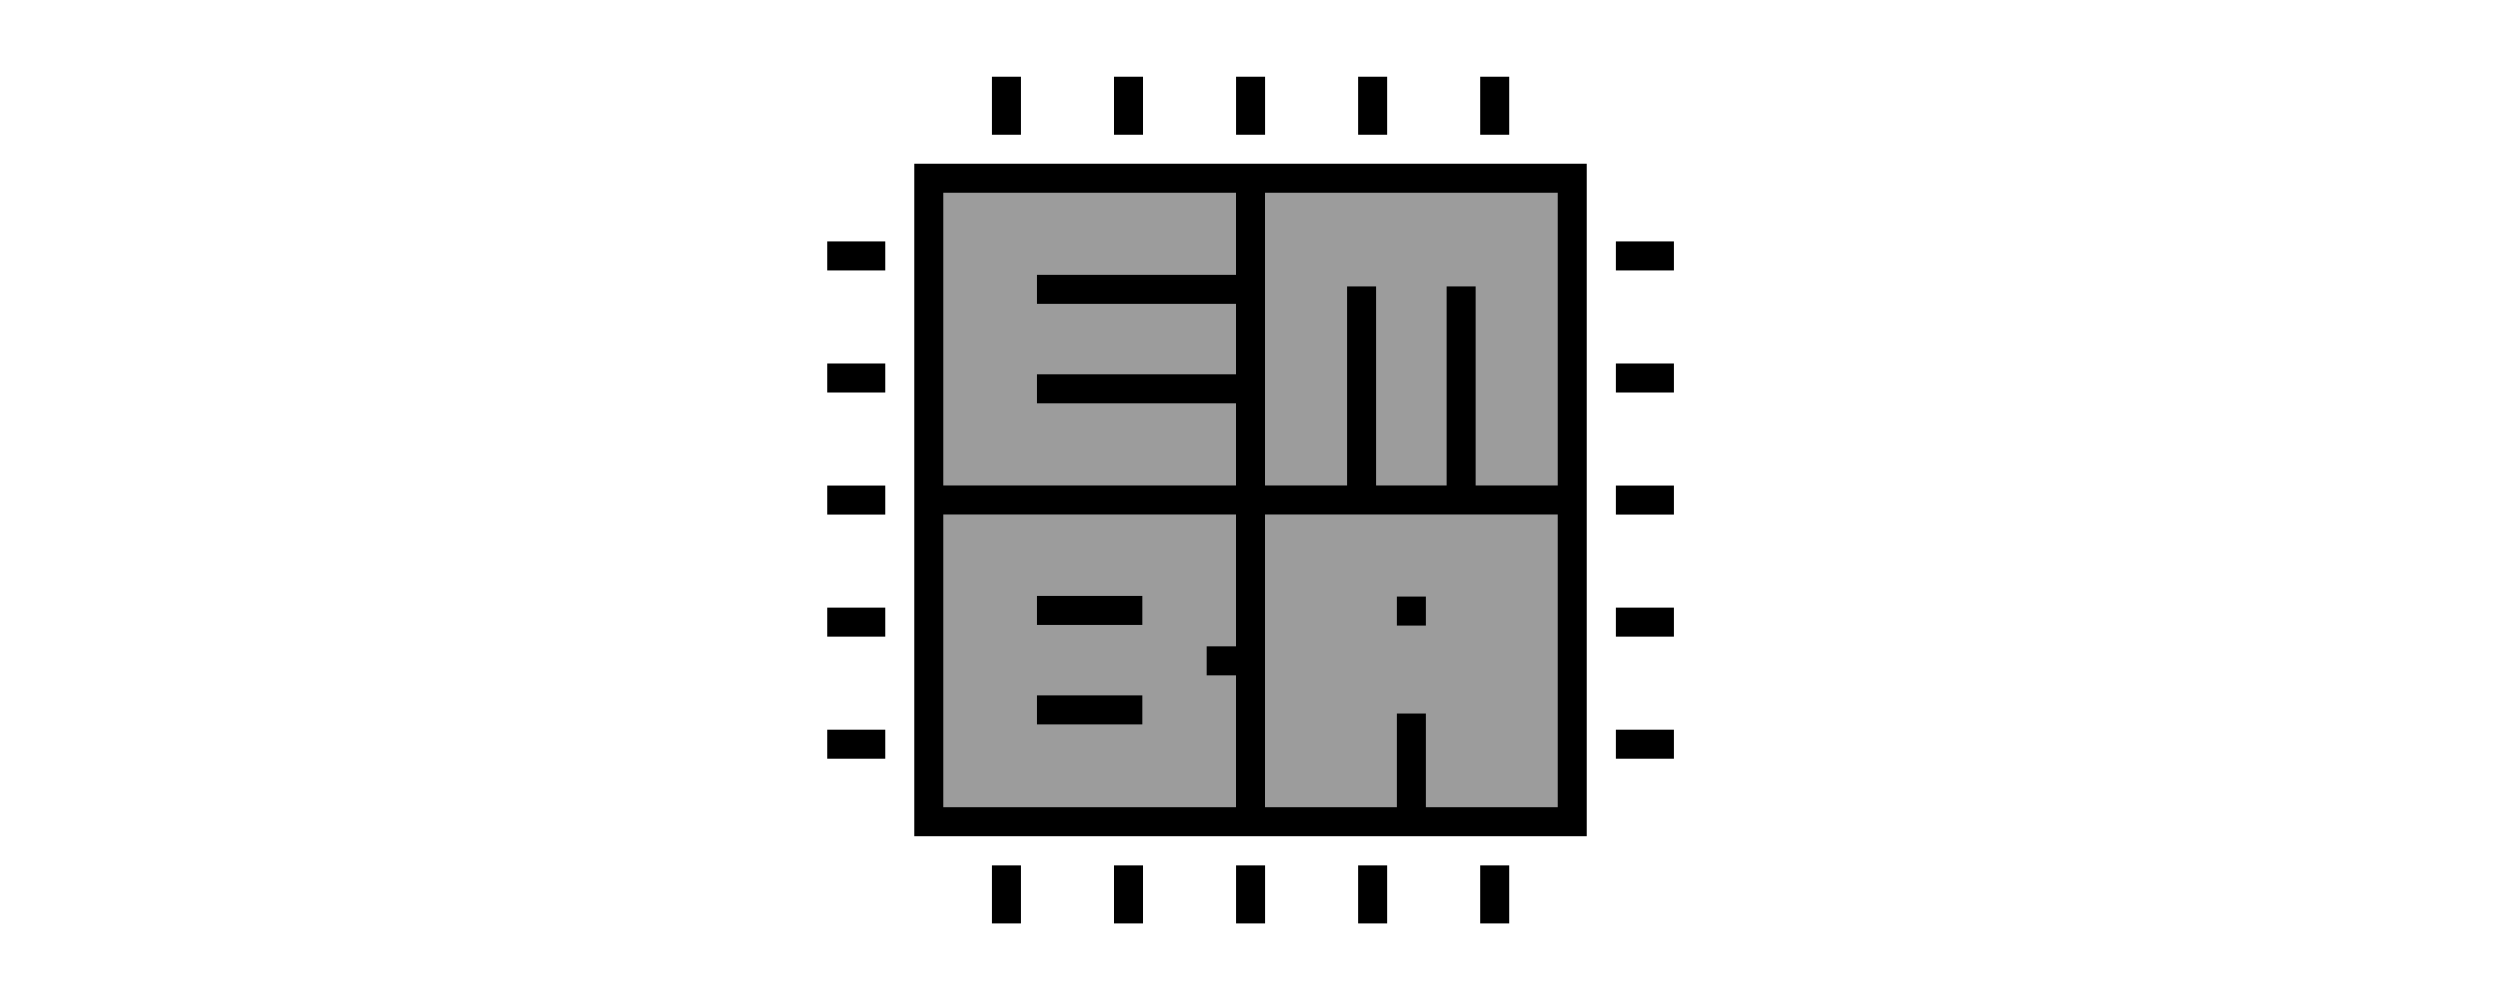 <?xml version="1.0" encoding="UTF-8" standalone="no"?>
<!DOCTYPE svg PUBLIC "-//W3C//DTD SVG 1.1//EN" "http://www.w3.org/Graphics/SVG/1.1/DTD/svg11.dtd">
<svg width="100%" height="100%" viewBox="0 0 1000 400" version="1.1" xmlns="http://www.w3.org/2000/svg" xmlns:xlink="http://www.w3.org/1999/xlink" xml:space="preserve" xmlns:serif="http://www.serif.com/" style="fill-rule:evenodd;clip-rule:evenodd;stroke-linejoin:round;stroke-miterlimit:2;">
    <g id="rect10" transform="matrix(0.709,0,-0,0.709,288.828,-11.384)">
        <rect x="108.436" y="108.436" width="379.391" height="379.391"/>
    </g>
    <g id="rect1726" transform="matrix(0.709,0,-0,0.709,288.828,-11.384)">
        <path d="M124.802,306.314L124.802,471.46L289.948,471.46L289.948,397.07L273.399,397.07L273.399,380.704L289.948,380.704L289.948,306.314L124.802,306.314Z" style="fill:rgb(156,156,156);fill-rule:nonzero;"/>
    </g>
    <g id="rect127-6" transform="matrix(0.709,0,-0,0.709,288.828,-11.384)">
        <path d="M306.315,124.802L306.315,289.947L352.616,289.947L352.616,177.65L359.161,177.65L359.161,177.649L362.465,177.649L362.465,177.65L368.983,177.65L368.983,289.947L408.779,289.947L408.779,177.649L425.146,177.649L425.146,289.947L471.461,289.947L471.461,124.802L306.315,124.802Z" style="fill:rgb(156,156,156);fill-rule:nonzero;"/>
    </g>
    <g id="rect127" transform="matrix(0.709,0,-0,0.709,288.828,-11.384)">
        <path d="M124.802,124.802L124.802,289.947L289.948,289.947L289.948,243.597L177.65,243.597L177.65,227.231L289.948,227.231L289.948,187.484L177.65,187.484L177.65,171.118L289.948,171.118L289.948,124.802L124.802,124.802Z" style="fill:rgb(156,156,156);fill-rule:nonzero;"/>
    </g>
    <g id="rect85-8-1" transform="matrix(0.709,0,-0,0.709,288.828,-11.384)">
        <path d="M306.315,306.314L306.315,471.46L380.704,471.46L380.704,418.613L397.071,418.613L397.071,471.46L471.461,471.46L471.461,306.314L306.315,306.314ZM380.704,352.629L397.071,352.629L397.071,368.995L380.704,368.995L380.704,352.629Z" style="fill:rgb(156,156,156);fill-rule:nonzero;"/>
    </g>
    <g id="rect1210-7-7-8-8" transform="matrix(-0.709,-0,-0,0.709,288.828,-11.384)">
        <rect x="-237.102" y="352.262" width="59.452" height="16.366"/>
    </g>
    <g id="rect1210-7-7-8-8-4" transform="matrix(-0.709,-0,-0,0.709,288.828,-11.384)">
        <rect x="-237.102" y="408.376" width="59.452" height="16.366"/>
    </g>
    <g id="g950" transform="matrix(0.687,0,-0,0.687,299.023,-0.923)">
        <g id="g903">
            <path id="rect1210-09-7-1-5-4" d="M539.36,284.056L505.573,284.056L505.573,300.95L539.36,300.95L539.36,284.056Z" style="fill-rule:nonzero;"/>
            <path id="rect1210-09-7-1-7-7-5" d="M539.36,141.91L505.573,141.91L505.573,158.804L539.36,158.804L539.36,141.91Z" style="fill-rule:nonzero;"/>
            <path id="rect1210-09-7-1-0-2-2" d="M539.36,212.983L505.573,212.983L505.573,229.877L539.36,229.877L539.36,212.983Z" style="fill-rule:nonzero;"/>
            <path id="rect1210-09-7-1-0-8-5-8" d="M539.36,355.128L505.573,355.128L505.573,372.022L539.36,372.022L539.36,355.128Z" style="fill-rule:nonzero;"/>
            <path id="rect1210-09-7-1-7-9-9-5" d="M539.36,426.201L505.573,426.201L505.573,443.095L539.36,443.095L539.36,426.201Z" style="fill-rule:nonzero;"/>
        </g>
        <g id="g910">
            <path id="rect1210-09-7-1" d="M284.429,46.019L284.429,79.805L301.323,79.805L301.323,46.019L284.429,46.019Z" style="fill-rule:nonzero;"/>
            <path id="rect1210-09-7-1-7" d="M142.283,46.019L142.283,79.805L159.177,79.805L159.177,46.019L142.283,46.019Z" style="fill-rule:nonzero;"/>
            <path id="rect1210-09-7-1-0" d="M213.356,46.019L213.356,79.805L230.25,79.805L230.25,46.019L213.356,46.019Z" style="fill-rule:nonzero;"/>
            <path id="rect1210-09-7-1-0-8" d="M355.501,46.019L355.501,79.805L372.396,79.805L372.396,46.019L355.501,46.019Z" style="fill-rule:nonzero;"/>
            <path id="rect1210-09-7-1-7-9" d="M426.574,46.019L426.574,79.805L443.468,79.805L443.468,46.019L426.574,46.019Z" style="fill-rule:nonzero;"/>
        </g>
        <g id="g924">
            <path id="rect1210-09-7-1-5" d="M284.429,505.2L284.429,538.987L301.323,538.987L301.323,505.2L284.429,505.2Z" style="fill-rule:nonzero;"/>
            <path id="rect1210-09-7-1-7-7" d="M142.283,505.2L142.283,538.987L159.177,538.987L159.177,505.2L142.283,505.2Z" style="fill-rule:nonzero;"/>
            <path id="rect1210-09-7-1-0-2" d="M213.356,505.2L213.356,538.987L230.25,538.987L230.25,505.2L213.356,505.2Z" style="fill-rule:nonzero;"/>
            <path id="rect1210-09-7-1-0-8-5" d="M355.501,505.2L355.501,538.987L372.396,538.987L372.396,505.2L355.501,505.2Z" style="fill-rule:nonzero;"/>
            <path id="rect1210-09-7-1-7-9-9" d="M426.574,505.2L426.574,538.987L443.468,538.987L443.468,505.2L426.574,505.2Z" style="fill-rule:nonzero;"/>
        </g>
        <g id="g917">
            <path id="rect1210-09-7-1-5-4-9" d="M80.178,284.056L46.392,284.056L46.392,300.95L80.178,300.95L80.178,284.056Z" style="fill-rule:nonzero;"/>
            <path id="rect1210-09-7-1-7-7-5-1" d="M80.178,141.91L46.392,141.91L46.392,158.804L80.178,158.804L80.178,141.91Z" style="fill-rule:nonzero;"/>
            <path id="rect1210-09-7-1-0-2-2-0" d="M80.178,212.983L46.392,212.983L46.392,229.877L80.178,229.877L80.178,212.983Z" style="fill-rule:nonzero;"/>
            <path id="rect1210-09-7-1-0-8-5-8-8" d="M80.178,355.128L46.392,355.128L46.392,372.022L80.178,372.022L80.178,355.128Z" style="fill-rule:nonzero;"/>
            <path id="rect1210-09-7-1-7-9-9-5-7" d="M80.178,426.201L46.392,426.201L46.392,443.095L80.178,443.095L80.178,426.201Z" style="fill-rule:nonzero;"/>
        </g>
    </g>
</svg>
